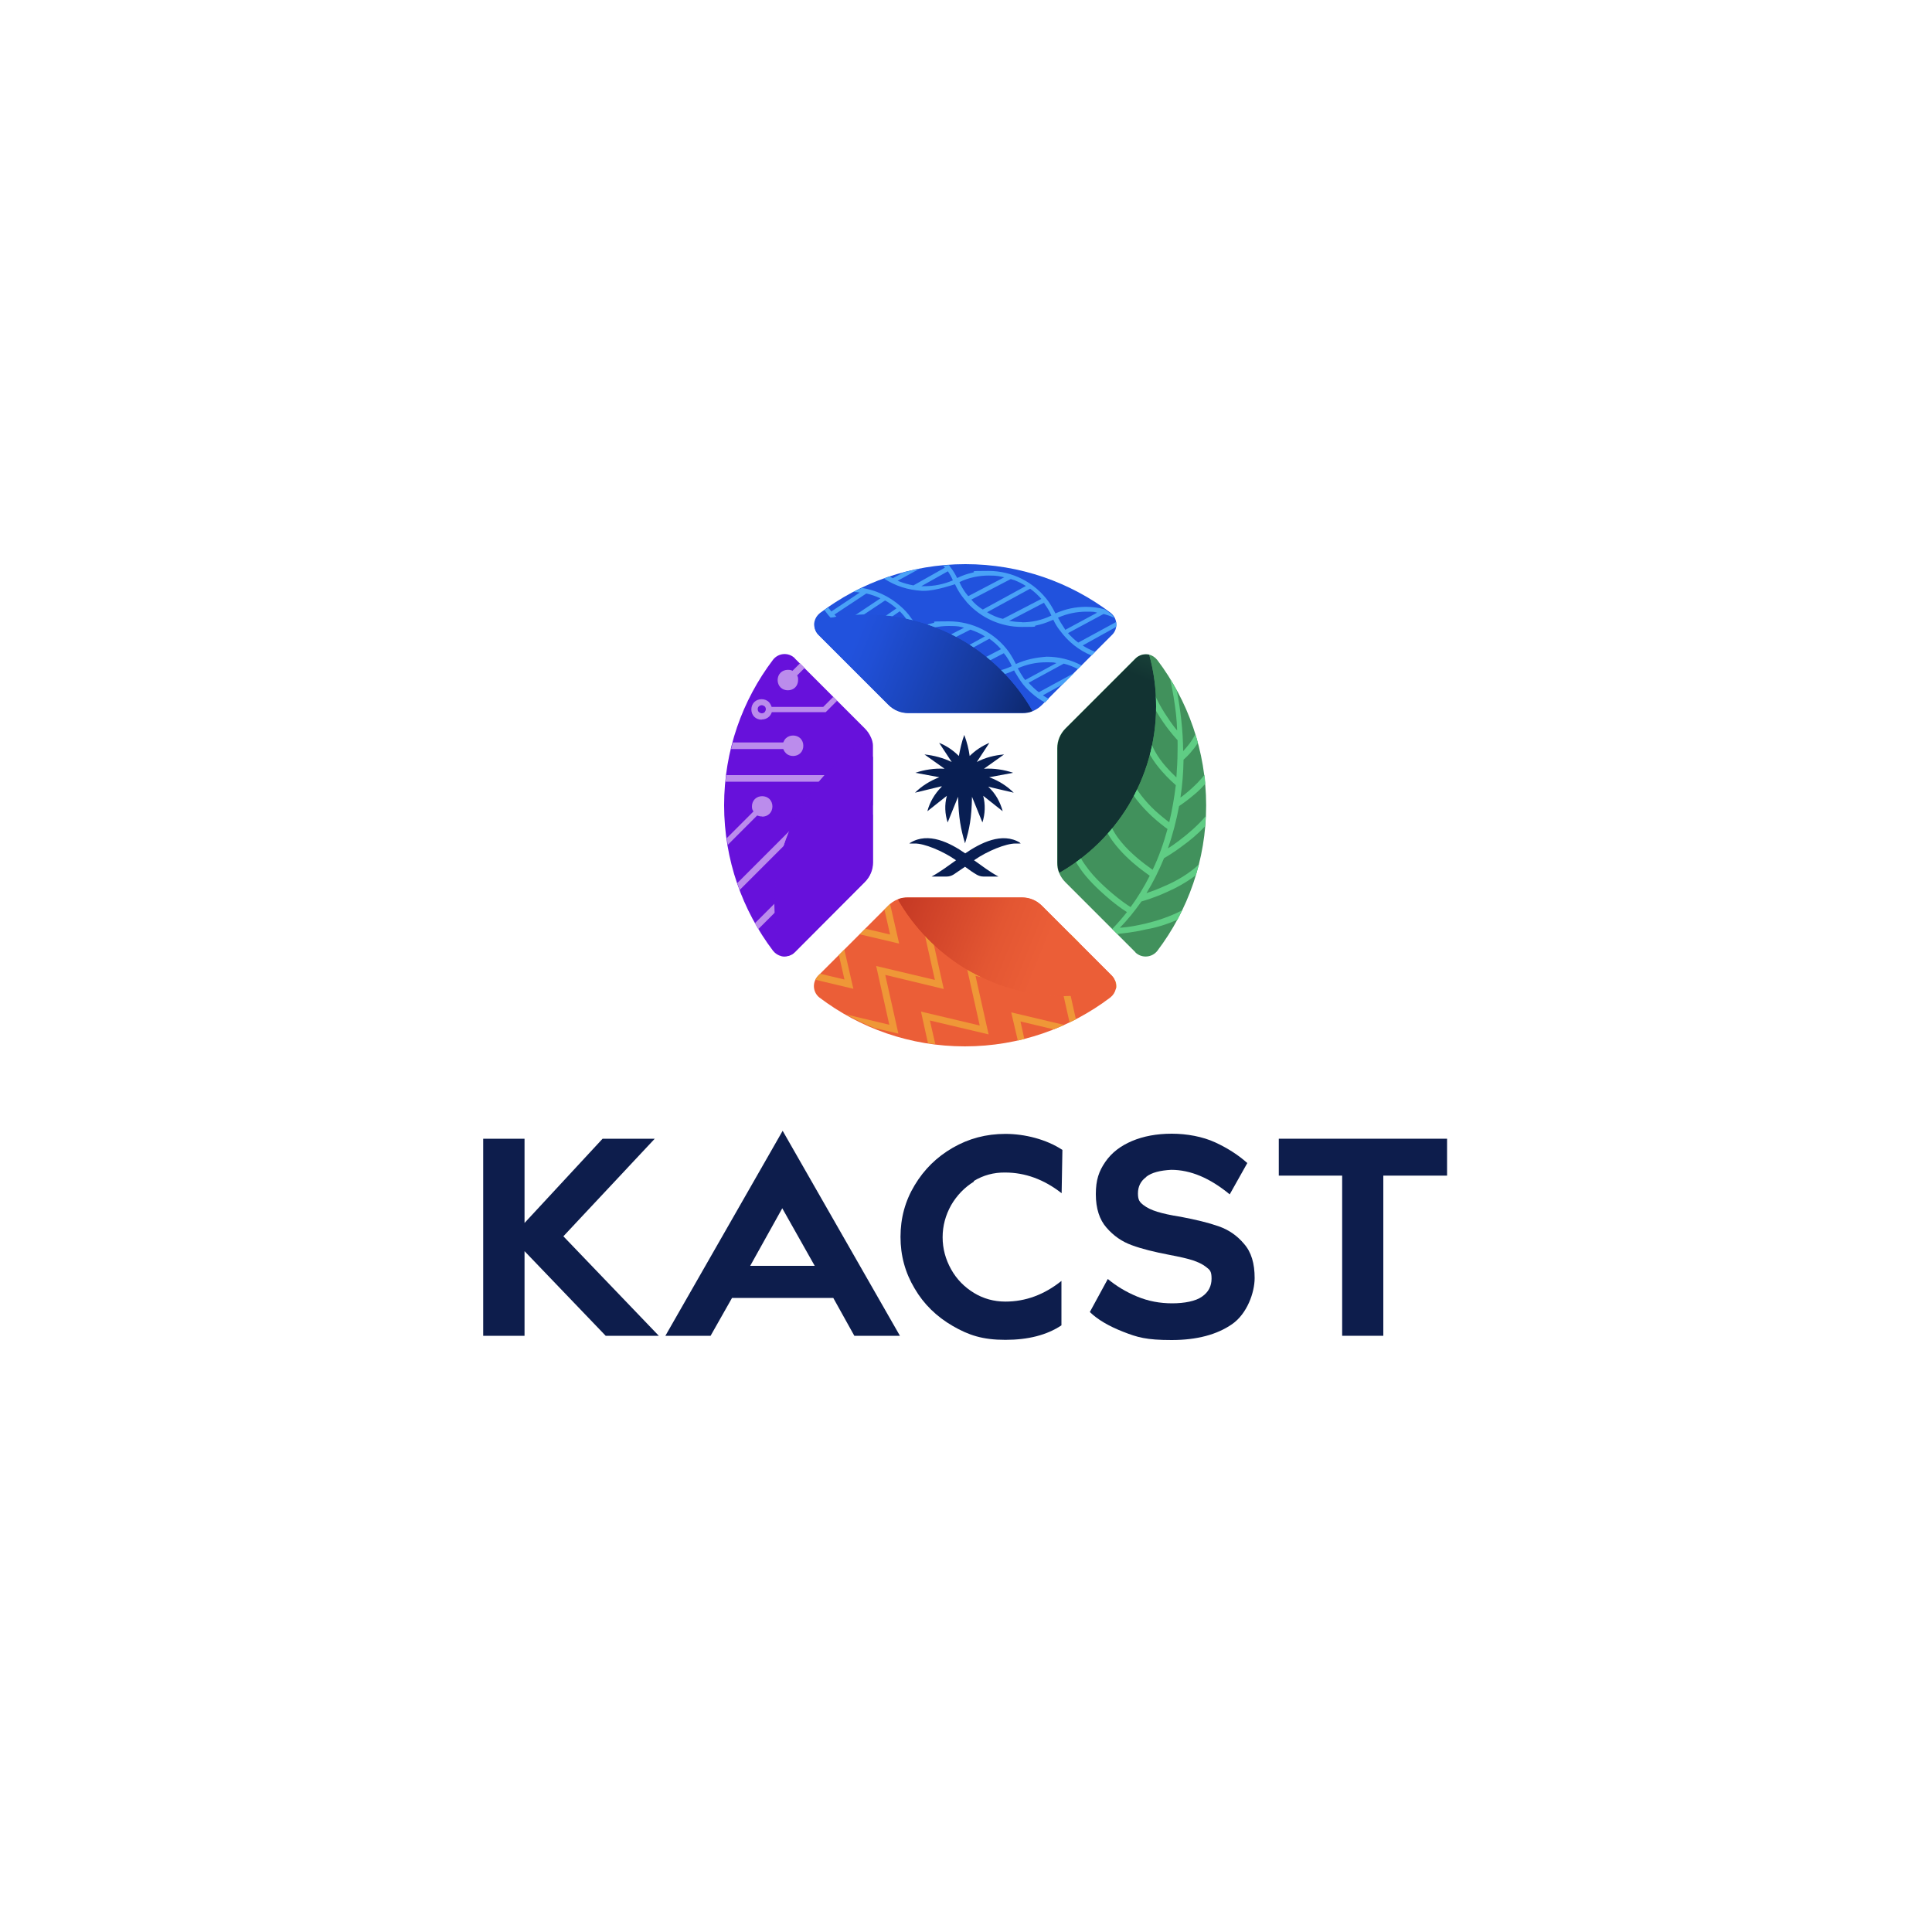 <?xml version="1.0" encoding="UTF-8"?>
<svg id="Layer_2" xmlns="http://www.w3.org/2000/svg" version="1.1" xmlns:xlink="http://www.w3.org/1999/xlink" viewBox="0 0 1000 1000">
  <!-- Generator: Adobe Illustrator 29.2.1, SVG Export Plug-In . SVG Version: 2.1.0 Build 116)  -->
  <defs>
    <style>
      .st0 {
        fill: url(#linear-gradient2);
      }

      .st1 {
        fill: #6711db;
      }

      .st2 {
        mask: url(#mask-1);
      }

      .st3 {
        fill: #eb5e37;
      }

      .st4 {
        fill: #41915c;
      }

      .st5 {
        mask: url(#mask);
      }

      .st6 {
        fill: url(#linear-gradient1);
      }

      .st7 {
        fill: #bb8cec;
      }

      .st8 {
        fill: #5fcd84;
      }

      .st9 {
        fill: none;
      }

      .st10 {
        mask: url(#mask-2);
      }

      .st11 {
        clip-path: url(#clippath-1);
      }

      .st12 {
        clip-path: url(#clippath-3);
      }

      .st13 {
        fill: url(#linear-gradient7);
      }

      .st14 {
        fill: url(#linear-gradient4);
      }

      .st15 {
        fill: #0d1d4c;
      }

      .st16 {
        fill: url(#linear-gradient5);
      }

      .st17 {
        fill: url(#linear-gradient3);
      }

      .st18 {
        fill: #2152dd;
      }

      .st19 {
        fill: #ef9737;
      }

      .st20 {
        fill: url(#linear-gradient6);
      }

      .st21 {
        clip-path: url(#clippath-2);
      }

      .st22 {
        fill: #081e52;
      }

      .st23 {
        fill: url(#linear-gradient);
      }

      .st24 {
        clip-path: url(#clippath);
      }

      .st25 {
        fill: #49a2f7;
      }

      .st26 {
        mask: url(#mask-3);
      }
    </style>
    <clipPath id="clippath">
      <path class="st9" d="M534.5,368.1c-1.8.8-3.5,1-5.4,1h-59c-3.9,0-7.5-1.5-10.3-4.3l-36.2-36.2c-1.9-1.9-2.5-4.7-2-7,8.5-2.4,17.5-3.6,26.8-3.6,18.7,0,36.3,5.3,51.3,14.3,14.3,8.7,26.4,21.1,34.8,35.8"/>
    </clipPath>
    <linearGradient id="linear-gradient" x1="6941.2" y1="8157" x2="6942.3" y2="8157" gradientTransform="translate(-867405.3 -738244.9) rotate(90) scale(106.4 -106.4)" gradientUnits="userSpaceOnUse">
      <stop offset="0" stop-color="#fff"/>
      <stop offset=".1" stop-color="#fff"/>
      <stop offset=".3" stop-color="#fff"/>
      <stop offset=".6" stop-color="#fff"/>
      <stop offset=".9" stop-color="#fff"/>
      <stop offset="1" stop-color="#fff"/>
    </linearGradient>
    <mask id="mask" x="403.3" y="278.5" width="149" height="130.1" maskUnits="userSpaceOnUse">
      <rect class="st23" x="432.8" y="281.4" width="90" height="124.3" transform="translate(-20 657.4) rotate(-67.9)"/>
    </mask>
    <linearGradient id="linear-gradient1" x1="6941.2" y1="8157" x2="6942.3" y2="8157" gradientTransform="translate(-867405.3 -738244.9) rotate(90) scale(106.4 -106.4)" gradientUnits="userSpaceOnUse">
      <stop offset="0" stop-color="#2152dd"/>
      <stop offset=".1" stop-color="#204fd5"/>
      <stop offset=".3" stop-color="#1b46be"/>
      <stop offset=".6" stop-color="#153897"/>
      <stop offset=".9" stop-color="#0b2463"/>
      <stop offset="1" stop-color="#071b4a"/>
    </linearGradient>
    <clipPath id="clippath-1">
      <path class="st9" d="M464.6,465.5c1.8-.8,3.5-1,5.4-1h59c3.9,0,7.5,1.5,10.3,4.3l36.2,36.2c1.9,1.9,2.5,4.7,2,7-8.5,2.4-17.5,3.6-26.8,3.6-18.7,0-36.3-5.3-51.3-14.3-14.3-8.7-26.4-21.1-34.8-35.8"/>
    </clipPath>
    <linearGradient id="linear-gradient2" x1="7125.9" y1="8087.5" x2="7127.1" y2="8087.5" gradientTransform="translate(866629.2 763688.7) rotate(-90) scale(107.1 -107.1)" gradientUnits="userSpaceOnUse">
      <stop offset="0" stop-color="#fff"/>
      <stop offset=".2" stop-color="#fff"/>
      <stop offset=".5" stop-color="#fff"/>
      <stop offset=".9" stop-color="#fff"/>
      <stop offset="1" stop-color="#fff"/>
    </linearGradient>
    <mask id="mask-1" x="446.8" y="425.1" width="149" height="130.1" maskUnits="userSpaceOnUse">
      <rect class="st0" x="476.3" y="427.9" width="90" height="124.3" transform="translate(-128.7 789.2) rotate(-67.9)"/>
    </mask>
    <linearGradient id="linear-gradient3" x1="7125.9" y1="8087.5" x2="7127.1" y2="8087.5" gradientTransform="translate(866629.2 763688.7) rotate(-90) scale(107.1 -107.1)" gradientUnits="userSpaceOnUse">
      <stop offset="0" stop-color="#eb5e37"/>
      <stop offset=".2" stop-color="#e35632"/>
      <stop offset=".5" stop-color="#ce4128"/>
      <stop offset=".9" stop-color="#ad2619"/>
      <stop offset="1" stop-color="#a62116"/>
    </linearGradient>
    <clipPath id="clippath-2">
      <path class="st9" d="M548.3,451.8c-.8-1.8-1-3.5-1-5.4v-59.1c0-3.9,1.5-7.5,4.3-10.3l36.2-36.2c1.9-1.9,4.7-2.5,7-2,2.4,8.5,3.6,17.5,3.6,26.8,0,18.7-5.3,36.3-14.3,51.3-8.8,14.5-21.1,26.5-35.8,34.9"/>
    </clipPath>
    <linearGradient id="linear-gradient4" x1="6998.7" y1="8027.5" x2="6999.8" y2="8027.5" gradientTransform="translate(730690.1 -836980.2) rotate(180) scale(104.3 -104.3)" gradientUnits="userSpaceOnUse">
      <stop offset="0" stop-color="#fff"/>
      <stop offset=".2" stop-color="#fff"/>
      <stop offset=".5" stop-color="#fff"/>
      <stop offset=".8" stop-color="#fff"/>
      <stop offset="1" stop-color="#fff"/>
    </linearGradient>
    <mask id="mask-2" x="507.5" y="320.4" width="130.8" height="149.4" maskUnits="userSpaceOnUse">
      <rect class="st14" x="510.7" y="349.9" width="124.4" height="90.4" transform="translate(-9.8 775.5) rotate(-67.7)"/>
    </mask>
    <linearGradient id="linear-gradient5" x1="6998.7" y1="8027.5" x2="6999.8" y2="8027.5" gradientTransform="translate(730690 -836980) rotate(180) scale(104.3 -104.3)" gradientUnits="userSpaceOnUse">
      <stop offset="0" stop-color="#41915c"/>
      <stop offset=".2" stop-color="#3c8859"/>
      <stop offset=".5" stop-color="#31714d"/>
      <stop offset=".8" stop-color="#1d4a3c"/>
      <stop offset="1" stop-color="#123332"/>
    </linearGradient>
    <clipPath id="clippath-3">
      <path class="st9" d="M450.8,381.9c.8,1.8,1,3.5,1,5.4v59c0,3.9-1.5,7.5-4.3,10.3l-36.1,36.3c-1.9,1.9-4.7,2.5-7,2-2.4-8.5-3.6-17.5-3.6-26.8,0-18.7,5.3-36.3,14.3-51.3,8.7-14.5,21-26.7,35.7-34.9"/>
    </clipPath>
    <linearGradient id="linear-gradient6" x1="7069.9" y1="8218.4" x2="7071" y2="8218.4" gradientTransform="translate(-723997.8 842485.3) scale(102.5 -102.5)" gradientUnits="userSpaceOnUse">
      <stop offset="0" stop-color="#fff"/>
      <stop offset=".1" stop-color="#fff"/>
      <stop offset=".3" stop-color="#fff"/>
      <stop offset=".6" stop-color="#fff"/>
      <stop offset=".9" stop-color="#fff"/>
      <stop offset="1" stop-color="#fff"/>
    </linearGradient>
    <mask id="mask-3" x="361.1" y="364.1" width="130.4" height="149.2" maskUnits="userSpaceOnUse">
      <rect class="st20" x="364.1" y="393.6" width="124.4" height="90.1" transform="translate(-140.9 667.7) rotate(-67.8)"/>
    </mask>
    <linearGradient id="linear-gradient7" x1="7069.9" y1="8218.4" x2="7071" y2="8218.4" gradientTransform="translate(-723997.8 842485.3) scale(102.5 -102.5)" gradientUnits="userSpaceOnUse">
      <stop offset="0" stop-color="#6711db"/>
      <stop offset=".1" stop-color="#6310d2"/>
      <stop offset=".3" stop-color="#570dbb"/>
      <stop offset=".6" stop-color="#460895"/>
      <stop offset=".9" stop-color="#2d0462"/>
      <stop offset="1" stop-color="#260352"/>
    </linearGradient>
  </defs>
  <path class="st18" d="M575.6,328.6l-36.2,36.2c-1.4,1.4-3,2.5-4.9,3.3-1.8.8-3.5,1-5.4,1h-59c-3.9,0-7.5-1.5-10.3-4.3l-36.2-36.2c-1.9-1.9-2.5-4.7-2-7,.4-1.6,1.3-3.1,2.8-4.3,20.9-15.8,47-25.3,75.3-25.3s54.3,9.4,75.3,25.3c3.5,2.9,3.8,8.2.6,11.3"/>
  <path class="st25" d="M530.6,351.9c-.3-.4-.5-.6-.8-1-1.1-1.6-2.1-3.3-3-5,4.8-2.1,9.7-3.1,14.6-3.1s3.6.1,5.4.4l-16.2,8.8ZM508.4,348.1c-2.4,0-4.7-.3-6.9-.6l18.1-9.4c.3.4.5.8.8,1,1.3,1.8,2.4,3.6,3.3,5.7-4.9,2.3-10.1,3.4-15.2,3.4M489.8,342.8l22.3-12.2c2.1,1.5,4.3,3.4,6,5.4l-19.9,10.4c-2.9-.8-5.8-2-8.4-3.6M481.8,336.3l20.5-10.4c2.6.9,5.2,2,7.5,3.5l-22.3,12.2c-2.1-1.6-4-3.4-5.8-5.3M479.3,333.1c-1.3-1.8-2.4-3.6-3.3-5.7,4.9-2.4,10.1-3.4,15.2-3.4s5.3.3,7.8.9l-18.7,9.6c-.4-.5-.8-1-1-1.4M458.1,329.4c-3.1,0-6.3-.4-9.2-1.3l16.8-11.7c1.4,1.4,2.8,3,3.9,4.7,1.1,1.6,2.1,3.3,3,5-4.7,2.3-9.7,3.3-14.6,3.3M438.7,323.7l19.4-12.9c2.1,1.1,4,2.5,5.9,4.1l-17.9,12.4c-2.6-.9-5.2-2.1-7.4-3.6M431.9,318.1l16.5-10.9c2.5.5,4.9,1.4,7.3,2.5l-19,12.7c-1.8-1.3-3.3-2.6-4.8-4.3M525.8,343.6c-.1-.3-2.1-4-3.5-6-7.3-10.2-19-16-31.2-16s-5.5.3-8.2.9c-2.8.6-5.4,1.5-8,2.8-.9-1.9-2-3.8-3.3-5.4-1.6-2.4-3.6-4.5-5.7-6.3-5.7-5-12.6-8.2-19.9-9.3-1.4.6-2.9,1.4-4.3,2.1,1.1,0,2.3.1,3.3.3l-14.7,9.8c-.5-.6-1-1.3-1.5-1.9q-.1-.1-.1-.3c-.6.5-1.4,1-2,1.5.1.1.1.3.3.3,1.6,2.3,3.5,4.4,5.5,6.2,7,6.3,16.2,9.8,25.6,9.8s15.6-3.4,15.7-3.4c1,2.1,2.1,4.1,3.5,6,.3.4.5.8.8,1l1.5,1.8c6,6.9,14.3,11.4,23.3,12.7,1.9.3,3.8.4,5.7.4,5.4,0,11.1-1.1,16.3-3.6.3.5.5,1.1.9,1.6.8,1.3,1.5,2.5,2.4,3.8,1.6,2.4,3.6,4.5,5.7,6.3,2.1,1.9,4.5,3.6,7,4.9l1.9-1.9c-1-.5-2-1.1-3-1.8l10.3-5.7,5.8-5.8-18.2,9.9c-1.9-1.4-3.6-3.1-5.3-4.9l18.2-9.9c2.5.6,5,1.6,7.3,2.8l1.9-1.9c-5.5-2.9-11.7-4.5-18-4.5-5.5.4-10.8,1.4-16,3.8"/>
  <path class="st25" d="M550.6,324.7c-1.1-1.6-2.1-3.3-3-5,4.8-2.1,9.7-3.1,14.6-3.1s3.8.1,5.7.5l-16.5,8.9c-.3-.5-.5-.9-.8-1.3M529,322c-2.3,0-4.5-.3-6.7-.6l18-9.4c.3.3.5.6.6.9,1.3,1.8,2.4,3.6,3.3,5.7-4.9,2.4-10.1,3.5-15.2,3.5M510.9,316.9l22.3-12.2c2.1,1.5,4,3.3,5.8,5.3l-19.9,10.3c-2.9-.6-5.7-1.9-8.2-3.4M502.7,310.4l20.5-10.7c.6.3,1.3.4,1.9.6,2,.8,4,1.8,5.9,3l-22.3,12.2c-2.3-1.4-4.3-3.1-6-5.2M501.2,308.6c-.4-.5-.9-1.1-1.3-1.6-1.3-1.8-2.4-3.6-3.3-5.7,4.9-2.4,10.2-3.4,15.2-3.4s5.4.4,8,.9l-18.7,9.8ZM478.7,303.4h-1.8l13.7-7.7c1,1.4,1.9,3,2.6,4.7-4.7,2-9.7,3-14.6,3M577.6,322l-19.5,10.6c-1.9-1.4-3.6-3-5.3-4.9l18.4-9.9c1.9.5,3.8,1.1,5.5,2-.5-.9-1.1-1.6-2-2.3-1-.8-1.9-1.4-2.9-2.1-3.1-.9-6.4-1.3-9.8-1.3-5.3,0-10.6,1.1-15.7,3.4-.1-.3-2.1-4-3.5-6-7.3-10.2-19-16-31.2-16s-5.5.3-8.2.9c-2.8.6-5.4,1.5-8,2.8-.9-1.9-2-3.8-3.3-5.4-.3-.4-.6-.9-.9-1.3-1,.1-2,.1-3,.3.3.4.6.6.9,1l-16.3,9.2c-2.8-.5-5.5-1.3-8.2-2.4l11.3-6.2c-2.8.5-5.5,1.1-8.3,1.9l-5.5,3c-.5-.3-1-.6-1.6-.9-1,.4-2,.6-3,1,5.8,3.9,12.6,6,19.6,6.4h1.5c5.7,0,15.6-3.4,15.7-3.4,1,2.1,2.1,4.1,3.5,6,.8,1,1.5,2,2.3,2.9l.3.4c7.3,8.2,17.7,12.8,28.5,12.8s5-.3,7.5-.8c2.5-.5,5-1.3,7.5-2.4.4-.1.8-.4,1.3-.5.9,1.9,2,3.8,3.3,5.4,4.3,5.9,9.9,10.4,16.5,13.1l1.9-1.9c-2.3-.9-4.5-2-6.5-3.3l17.3-9.6c.3-.9.1-1.8,0-2.6"/>
  <g class="st24">
    <g class="st5">
      <rect class="st6" x="432.8" y="281.4" width="90" height="124.3" transform="translate(-20 657.4) rotate(-67.9)"/>
    </g>
  </g>
  <path class="st3" d="M423.5,505l36.2-36.2c1.4-1.4,3-2.5,4.9-3.3,1.8-.8,3.5-1,5.4-1h59c3.9,0,7.5,1.5,10.3,4.3l36.2,36.2c1.9,1.9,2.5,4.7,2,7-.4,1.6-1.3,3.1-2.8,4.3-20.9,15.8-47,25.3-75.3,25.3s-54.3-9.4-75.3-25.3c-3.5-2.8-3.8-8-.6-11.3"/>
  <path class="st19" d="M460.7,467.9c-.4.3-.6.5-.9.9l-2,2,2.9,12.9-12.8-3-2.9,2.9,20.4,4.8-4.7-20.5Z"/>
  <path class="st19" d="M437.1,491.4l-2.9,2.9,2.9,12.7-12.6-3-1,1c-.6.6-1.1,1.4-1.5,2.1l19.7,4.7-4.7-20.4Z"/>
  <path class="st19" d="M488.5,512l-6.8-30.5,30.4,7.2-5.4-24.3h-3.6l4.4,19.6-30.4-7.2,6.8,30.4-30.4-7.2,6.8,30.4-22.3-5.3c4.7,2.6,9.6,5,14.6,7l12.4,2.9-6.8-30.4,30.3,7.3Z"/>
  <path class="st19" d="M505,505.1l30.4,7.2-6.8-30.4,30.4,7.2-.3-1-4.7-4.7.3.9-30.4-7.2,6.8,30.4-30.4-7.2,6.8,30.5-30.4-7.2,3.6,16.3c1.3.3,2.5.4,3.8.5l-2.8-12.2,30.4,7.2-6.8-30.4Z"/>
  <path class="st19" d="M577.4,507.9l-30.2-7.2,6.4,28.5c1.1-.5,2.1-1,3.3-1.6l-5-22.3,25.9,6.2c.1-1.3,0-2.5-.4-3.6"/>
  <path class="st19" d="M526.8,538.6c1.1-.3,2.3-.5,3.4-.8l-2-9.1,17.2,4.1c1.9-.8,3.6-1.5,5.4-2.3l-27.4-6.5,3.4,14.5Z"/>
  <g class="st11">
    <g class="st2">
      <rect class="st17" x="476.3" y="427.9" width="90" height="124.3" transform="translate(-128.7 789.2) rotate(-67.9)"/>
    </g>
  </g>
  <path class="st4" d="M587.7,492.9l-36.2-36.2c-1.4-1.4-2.5-3-3.3-4.9-.8-1.8-1-3.5-1-5.4v-59.1c0-3.9,1.5-7.5,4.3-10.3l36.2-36.2c1.9-1.9,4.7-2.5,7-2,1.6.4,3.1,1.3,4.3,2.8,15.8,20.9,25.3,47,25.3,75.3s-9.4,54.3-25.3,75.3c-2.8,3.5-8,3.9-11.3.8"/>
  <path class="st8" d="M609.4,476c.9-1.5,1.6-3.1,2.4-4.8-6.5,3.4-13.3,5.5-19.1,6.9-4.8,1.1-8.9,1.8-11.8,2-.5,0-.9.1-1.3.1,4.1-4.1,7.8-8.8,11.2-13.6,1.3-.4,6.7-1.9,13.2-4.9,4.8-2.1,10.1-5,15-8.7.5-1.8,1-3.6,1.5-5.5-5.3,4.9-11.9,8.7-17.9,11.2-3.5,1.6-6.8,2.8-9.2,3.6,3.5-5.7,6.5-11.8,9.1-18.1,1.5-.9,5.3-3.1,9.6-6.4,3.6-2.6,7.8-6,11.6-10.1.1-1.8.3-3.5.4-5.3-4.1,4.9-9.3,9.3-13.8,12.7-2.1,1.6-4.1,3-5.8,4,2.5-7,4.4-14.5,5.8-21.9,1.4-.9,4.4-3,7.8-5.9,2-1.6,4-3.6,5.8-5.7-.1-1.5-.3-3-.5-4.5-.4.5-.9,1.1-1.3,1.6-2.8,3.3-6.3,6.4-9.2,8.7-.6.5-1.3,1-1.9,1.4,1-6.4,1.5-13.1,1.6-19.6,1-.9,2.9-2.6,4.9-5.2.9-1,1.8-2.3,2.5-3.6-.4-1.5-.8-2.9-1.3-4.3-1.3,2.3-2.5,4.3-3.9,5.9-.9,1-1.6,2-2.4,2.8-.1-10.6-1.3-21.2-3.3-31.4-1.1-2-2.3-3.9-3.4-5.9,1.3,6,2.3,12.1,3,18.1.3,2.9.5,5.7.6,8.5-1.4-1.6-3.1-3.9-5-6.8-3.8-5.5-7.9-13.1-10.1-21.5l-3.1.8c2.4,9.2,6.9,17.3,10.9,23.1,4,5.8,7.4,9.3,7.4,9.3h.1c0,1.9.1,3.9,0,5.9,0,4.5-.3,9.1-.6,13.5-1.5-1.4-3.5-3.4-5.7-5.9-3.8-4.4-7.5-10.2-8.4-15.8l-3.1.5c1.1,6.9,5.5,13.2,9.6,17.9,3.3,3.8,6.3,6.4,7.3,7.3-.8,6.5-1.9,12.9-3.4,19.2-1.8-1.3-4.4-3.4-7.3-6-4.8-4.5-10.2-10.8-13.1-17.9l-3,1.3c3.3,8,9.3,14.7,14.3,19.4,3.4,3.1,6.5,5.5,8.2,6.7-2,7.3-4.5,14.5-7.7,21.1-1.9-1.4-5.9-4.1-10.1-8-2.8-2.5-5.5-5.4-7.8-8.5-2.3-3.1-4-6.5-4.9-9.8l-3.1.8c1,4,3,7.8,5.7,11.3,3.9,5.2,8.8,9.7,12.7,12.8,2.6,2.1,4.9,3.6,6,4.5-2.9,5.7-6.2,11.2-9.9,16.2-3.9-2.4-9.8-7-15.3-12.3-3-2.9-5.8-6-8-9.2-2.3-3.1-3.8-6.2-4.4-8.8l-3.1.6c.8,3.4,2.5,6.7,4.9,10.1,3.5,5,8.4,9.8,13.2,14,4,3.5,7.9,6.4,10.8,8.2-2.3,2.9-4.7,5.7-7.2,8.3-.1.1-.3.3-.4.4l2.6,2.6c2.9-.3,8.4-.8,15.1-2.4,4.9-.8,10.4-2.5,16-4.9"/>
  <g class="st21">
    <g class="st10">
      <rect class="st16" x="510.7" y="349.9" width="124.4" height="90.4" transform="translate(-9.8 775.5) rotate(-67.7)"/>
    </g>
  </g>
  <path class="st1" d="M411.4,340.8l36.2,36.2c1.4,1.4,2.5,3,3.3,4.9.8,1.8,1,3.5,1,5.4v59c0,3.9-1.5,7.5-4.3,10.3l-36.2,36.3c-1.9,1.9-4.7,2.5-7,2-1.6-.4-3.1-1.3-4.3-2.8-15.8-20.9-25.3-47-25.3-75.3s9.4-54.3,25.3-75.3c2.8-3.6,8-4,11.3-.8"/>
  <path class="st7" d="M407.8,357.3h0c1.4,0,2.8-.5,3.8-1.5s1.5-2.4,1.5-3.8-.1-1.6-.5-2.4l3.9-3.9-2.4-2.4-3.9,3.9c-.8-.4-1.5-.5-2.4-.5-1.4,0-2.8.5-3.8,1.5s-1.5,2.4-1.5,3.8.5,2.8,1.5,3.8,2.4,1.5,3.8,1.5"/>
  <path class="st7" d="M406.7,389.8c1,1,2.4,1.5,3.8,1.5s2.8-.5,3.8-1.5c1-1,1.5-2.4,1.5-3.8s-.5-2.8-1.5-3.8c-1-1-2.4-1.5-3.8-1.5s-2.8.5-3.8,1.5c-.6.6-1,1.4-1.3,2.1h-26.1c-.3,1.1-.6,2.3-.9,3.4h27c.3.6.6,1.4,1.3,2"/>
  <path class="st7" d="M392.5,480.9l59.3-59.3v-4.8l-61.1,61.1c.6,1,1.3,2,1.8,3"/>
  <path class="st7" d="M451.7,384.6l-16.6,16.6h-59.2c-.1,1.1-.3,2.3-.4,3.4h58.6l-52.5,52.5c.4,1.1.9,2.4,1.3,3.5l69.1-69.1v-4.1c0-.9-.1-1.8-.3-2.8"/>
  <path class="st7" d="M392.8,365.6c.4-.4,1-.6,1.5-.6s1.1.3,1.5.6c.4.4.6,1,.6,1.5s-.3,1.1-.6,1.5c-.4.4-1,.6-1.5.6s-1.1-.3-1.5-.6c-.4-.4-.6-1-.6-1.5s.1-1.1.6-1.5M394.3,372.4h0c1.4,0,2.8-.5,3.8-1.5.6-.6,1.1-1.4,1.4-2.3h27.9l5.9-5.9-2-2-5.2,5.2h-26.7c-.3-.9-.8-1.8-1.4-2.5-1-1-2.4-1.5-3.8-1.5s-2.8.5-3.8,1.5-1.5,2.4-1.5,3.8.5,2.8,1.5,3.8,2.4,1.5,3.8,1.5"/>
  <path class="st7" d="M394.5,422.7c1.4,0,2.8-.5,3.8-1.5s1.5-2.4,1.5-3.8-.5-2.8-1.5-3.8-2.4-1.5-3.8-1.5-2.8.5-3.8,1.5-1.5,2.4-1.5,3.8.3,1.8.8,2.6l-13.8,13.8c.1,1.1.4,2.4.5,3.5l15.2-15.2c.8.3,1.6.5,2.6.5"/>
  <g class="st12">
    <g class="st26">
      <rect class="st13" x="364.1" y="393.6" width="124.4" height="90.1" transform="translate(-140.9 667.7) rotate(-67.8)"/>
    </g>
  </g>
  <path class="st22" d="M528,436.2c-9.3-5.7-20.5.1-28.4,5.5-7.9-5.5-19.1-11.2-28.4-5.5-.8.4-.5.4.1.4h2.1c4.9-.1,14.5,3.8,21.5,8.7h-.1c-4.1,2.9-8.2,6-12.6,8.4h7.8c1.3,0,2.5-.4,3.5-1,1.9-1.3,3.9-2.6,5.9-4,0,0,.1,0,.1-.1,0,0,.1,0,.1.1,2,1.5,4,2.9,5.9,4,1,.6,2.3,1,3.5,1h7.8c-4.5-2.4-8.5-5.5-12.6-8.4h-.1c7-4.9,16.6-8.7,21.5-8.7h2.1c.6,0,.9.1.1-.4"/>
  <path class="st22" d="M487.5,407.1c-3.8,3.8-6.3,8.2-7.5,12.8l10.1-8c-1.3,4.7-1,9.4.4,13.8l5.4-13.3c.3,11.1,1.4,16.7,3.6,24.1,2.3-7.4,3.4-13.1,3.6-24.1l5.4,13.3c1.4-4.4,1.6-9.2.4-13.8l10.1,8c-1.3-4.7-3.6-9.1-7.5-12.7l13.2,3.1c-3.4-3.4-7.7-6.2-12.7-8l12.4-2.3c-4.7-1.6-9.8-2.4-15.1-2.1l10.4-7.4c-4.9.4-9.7,1.6-14.1,3.9l6.5-9.9c-3.8,1.6-7.3,3.9-10.2,6.8-.5-3.6-1.4-7.2-2.8-10.9-1.4,3.8-2.1,7.3-2.8,10.9-2.9-2.9-6.4-5.3-10.2-6.8l6.5,9.9c-4.4-2.1-9.2-3.4-14.1-3.9l10.4,7.4c-5.3-.3-10.4.5-15.1,2.1l12.4,2.3c-5,1.9-9.3,4.7-12.6,8l13.6-3.3Z"/>
  <polygon class="st15" points="271.5 633 311.9 589.4 338.9 589.4 291.6 639.9 341 691.4 313.5 691.4 271.5 647.6 271.5 691.4 250.1 691.4 250.1 589.4 271.5 589.4 271.5 633"/>
  <path class="st15" d="M388.3,655.2h33.4l-16.8-29.8-16.6,29.8ZM367.8,691.4h-23.4l60.7-106.1,60.7,106.1h-23.6l-10.9-19.6h-52.4l-11.1,19.6Z"/>
  <path class="st15" d="M504.1,611.6c-4.9,3-8.9,7.2-11.8,12.2-2.9,5.2-4.4,10.7-4.4,16.6s1.5,11.4,4.4,16.6c2.9,5.2,6.9,9.2,11.8,12.2,4.9,3,10.4,4.5,16.3,4.5,10.3,0,20-3.5,29-10.7v23c-7.5,5-17.2,7.5-29,7.5s-19-2.4-27.3-7.2c-8.3-4.8-15-11.3-19.7-19.4-4.9-8.2-7.3-17-7.3-26.7s2.4-18.6,7.3-26.7c4.9-8.2,11.4-14.6,19.7-19.4,8.3-4.8,17.3-7.2,27.3-7.2s21.2,2.8,29.5,8.3l-.4,22.4c-9.2-7.2-19-10.7-29.2-10.7-5.9-.1-11.4,1.4-16.3,4.4"/>
  <path class="st15" d="M593.3,609.2c-2.9,2.1-4.3,5-4.3,8.5s.9,4.5,2.8,6c1.9,1.5,4.3,2.6,7.2,3.5,2.9.9,6.9,1.8,12.1,2.6,7.9,1.5,14.5,3.1,19.6,4.9,5.2,1.8,9.6,4.8,13.2,9.1,3.8,4.3,5.5,10.2,5.5,17.7s-3.9,18.5-11.7,23.9c-7.8,5.4-18.2,8.2-31.3,8.2s-17.7-1.4-25.1-4.3c-7.4-2.9-13.2-6.3-17.2-10.2l9.3-17.1c4.3,3.6,9.4,6.7,15.2,9.1s11.8,3.5,18.1,3.5,12.2-1.1,15.5-3.5c3.3-2.3,4.9-5.4,4.9-9.3s-.9-4.5-2.8-6c-1.9-1.5-4.3-2.6-7-3.5-2.8-.9-6.8-1.8-12.1-2.8-7.8-1.5-14.3-3.1-19.4-5-5-1.8-9.4-4.8-13.1-9.1-3.6-4.1-5.5-9.9-5.5-17.3s1.6-11.9,4.9-16.7c3.3-4.8,7.9-8.3,13.8-10.8,5.9-2.5,12.8-3.8,20.6-3.8s16,1.5,22.5,4.5c6.5,3,12.2,6.7,16.6,10.7l-9.1,16.2c-10.2-8.4-20.2-12.7-30.3-12.7-5.7.3-10.1,1.4-12.9,3.6"/>
  <polygon class="st15" points="716 691.4 694.7 691.4 694.7 608.5 661.9 608.5 661.9 589.4 749 589.4 749 608.5 716 608.5 716 691.4"/>
  <rect class="st9" x="247" y="289.3" width="506" height="421.5"/>
</svg>